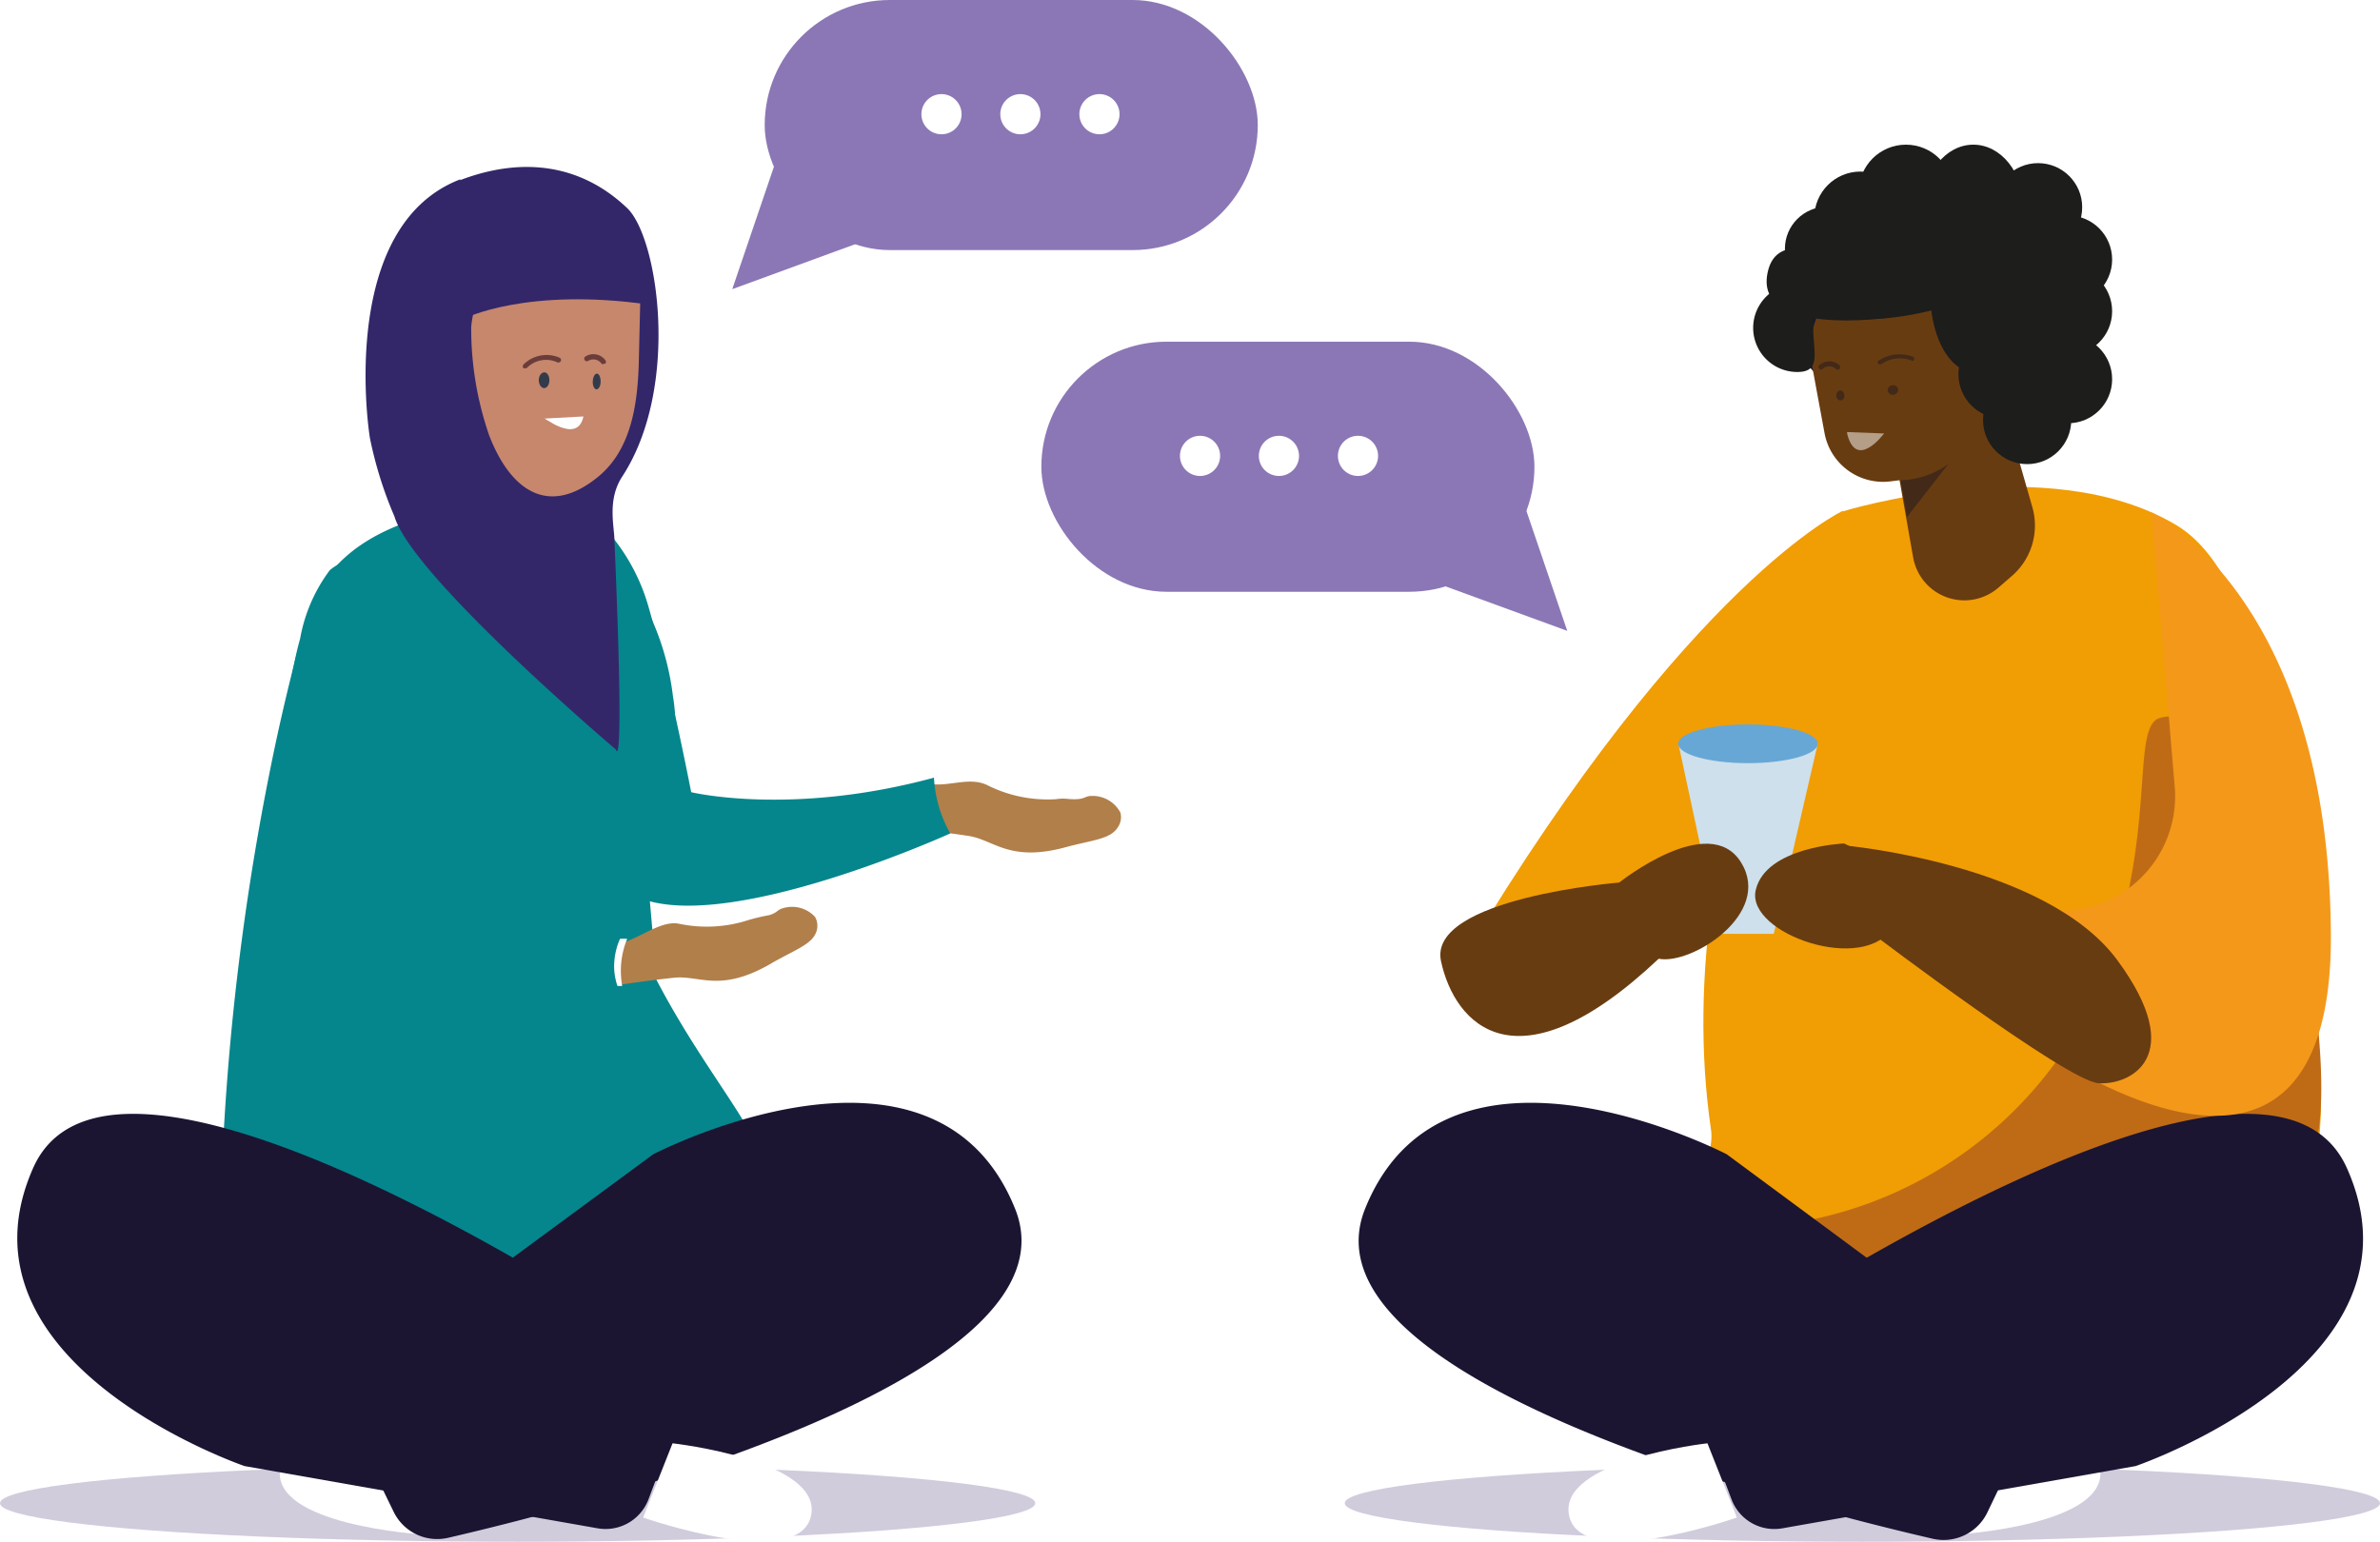 <svg xmlns="http://www.w3.org/2000/svg" xmlns:xlink="http://www.w3.org/1999/xlink" viewBox="0 0 132.74 86"><defs><style>.cls-1{mask:url(#mask);filter:url(#luminosity-noclip-3);}.cls-2,.cls-28,.cls-30,.cls-4,.cls-9{mix-blend-mode:multiply;}.cls-2{fill:url(#linear-gradient);}.cls-3{mask:url(#mask-2);filter:url(#luminosity-noclip-4);}.cls-4{fill:url(#linear-gradient-2);}.cls-5{fill:none;}.cls-6{isolation:isolate;}.cls-7{fill:#f19d04;}.cls-10,.cls-12,.cls-13,.cls-14,.cls-15,.cls-16,.cls-17,.cls-18,.cls-7,.cls-8{fill-rule:evenodd;}.cls-8{fill:#bf6b15;}.cls-9{fill:#aea7c3;opacity:0.58;}.cls-10,.cls-24{fill:#fff;}.cls-11,.cls-12{fill:#8b77b5;}.cls-13{fill:#683c11;}.cls-14,.cls-20{fill:#1b1532;}.cls-15,.cls-19{fill:#1d1d1b;}.cls-16{fill:#ed6d6d;}.cls-17{fill:#f4981a;}.cls-18,.cls-21{fill:#432918;}.cls-22{opacity:0.5;}.cls-23{clip-path:url(#clip-path);}.cls-25{fill:#b17f4a;}.cls-26{fill:#04868c;}.cls-27{mask:url(#mask-3);}.cls-28{opacity:0.15;fill:url(#linear-gradient-3);}.cls-29{mask:url(#mask-4);}.cls-30{opacity:0.1;fill:url(#linear-gradient-4);}.cls-31{fill:#33276a;}.cls-32{fill:#c6876d;}.cls-33{fill:#333b4b;}.cls-34{fill:#6a3d3a;}.cls-35{fill:#cde0eb;}.cls-36{fill:#67a7d6;}.cls-37{filter:url(#luminosity-noclip-2);}.cls-38{filter:url(#luminosity-noclip);}</style><filter id="luminosity-noclip" x="31.85" y="-4456.58" width="6.1" height="32766" filterUnits="userSpaceOnUse" color-interpolation-filters="sRGB"><feFlood flood-color="#fff" result="bg"/><feBlend in="SourceGraphic" in2="bg"/></filter><mask id="mask" x="31.85" y="-4456.58" width="6.1" height="32766" maskUnits="userSpaceOnUse"><g class="cls-38"/></mask><linearGradient id="linear-gradient" x1="-3054.72" y1="72.86" x2="-3048.84" y2="34.39" gradientTransform="translate(3084.2)" gradientUnits="userSpaceOnUse"><stop offset="0"/><stop offset="1" stop-color="#fff"/></linearGradient><filter id="luminosity-noclip-2" x="12.47" y="-4456.58" width="24.18" height="32766" filterUnits="userSpaceOnUse" color-interpolation-filters="sRGB"><feFlood flood-color="#fff" result="bg"/><feBlend in="SourceGraphic" in2="bg"/></filter><mask id="mask-2" x="12.47" y="-4456.58" width="24.18" height="32766" maskUnits="userSpaceOnUse"><g class="cls-37"/></mask><linearGradient id="linear-gradient-2" x1="-3060.95" y1="65.36" x2="-3055.97" y2="32.8" xlink:href="#linear-gradient"/><clipPath id="clip-path"><rect class="cls-5" x="103.06" y="24.01" width="2.07" height="1.08" transform="translate(-1.66 8.58) rotate(-4.68)"/></clipPath><filter id="luminosity-noclip-3" x="31.85" y="30.94" width="6.1" height="15.31" filterUnits="userSpaceOnUse" color-interpolation-filters="sRGB"><feFlood flood-color="#fff" result="bg"/><feBlend in="SourceGraphic" in2="bg"/></filter><mask id="mask-3" x="31.85" y="30.94" width="6.1" height="15.31" maskUnits="userSpaceOnUse"><g class="cls-1"><path class="cls-2" d="M37.82,41.54a28.17,28.17,0,0,1-2,4.71c-2.32-2.82-3.38-9.33-3.92-12.06a4,4,0,0,1,.58-1.79,4.27,4.27,0,0,1,1.66-1.46,16.77,16.77,0,0,1,1.63,2.19,13.73,13.73,0,0,1,1.81,4.08A9.9,9.9,0,0,1,37.82,41.54Z"/></g></mask><linearGradient id="linear-gradient-3" x1="-3054.7" y1="72.87" x2="-3048.82" y2="34.39" gradientTransform="translate(3084.2)" gradientUnits="userSpaceOnUse"><stop offset="0" stop-color="#010101"/><stop offset="1"/></linearGradient><filter id="luminosity-noclip-4" x="12.47" y="31.63" width="24.18" height="32.77" filterUnits="userSpaceOnUse" color-interpolation-filters="sRGB"><feFlood flood-color="#fff" result="bg"/><feBlend in="SourceGraphic" in2="bg"/></filter><mask id="mask-4" x="12.47" y="31.63" width="24.18" height="32.77" maskUnits="userSpaceOnUse"><g class="cls-3"><path class="cls-4" d="M36.65,54.71h0A20.24,20.24,0,0,1,31.23,56c-2.73.19-10.91.48-14.39-2.13a5.31,5.31,0,0,1-1.69-2.33,69.74,69.74,0,0,0-.91,12.85h0c-1.13-.29-1.79-.67-1.77-1.12a143.26,143.26,0,0,1,2.87-21.67v0l0-.11c.36-1.62.83-3.58,1.18-5v0c.2-.81.37-1.47.45-1.79a6,6,0,0,1,.86-1.89c.76-1,2.05-1.69,4.23-.45a14,14,0,0,1,1.58,6.48c0,1.44,0,2.62-.09,3.54A2.29,2.29,0,0,0,26,44.75c.44,0,.89,0,1.33-.11-.14,0-4.75.92-5,2.46s4.2,2.69,6.39,3.4a66.32,66.32,0,0,0,7.75,1.6l.07.7h0Z"/></g></mask><linearGradient id="linear-gradient-4" x1="-3060.95" y1="65.36" x2="-3055.97" y2="32.8" xlink:href="#linear-gradient-3"/></defs><g class="cls-6"><g id="Layer_2" data-name="Layer 2"><g id="Layer_1-2" data-name="Layer 1"><path class="cls-7" d="M121.36,29.28c6.66,3.93,6.86,23.95,8,30.74.53,3.16-1.37,14.52-2.95,17.28-.53.91-7.76.36-8.74.53-4.15.74-23.75,1-26.31-1.8s4.56-9.69,4.07-13c-2.58-17.59,7.37-34.51,7.37-34.51S114.15,25,121.36,29.28Z"/><path class="cls-8" d="M101.19,68A22.52,22.52,0,0,0,118.4,51.05c1.58-6.18.64-10.58,2.06-11,2.64-.79,6.54,4.1,6.54,4.1s3.75,15.48,2,20.17-25.16,7.5-25.16,7.5Z"/><ellipse class="cls-9" cx="103.87" cy="83.85" rx="28.87" ry="2.15"/><path class="cls-7" d="M102.79,28.49s-8.54,3.93-21,24.67l8.47,1.74,12.55-10Z"/><path class="cls-10" d="M109.22,85.59s8.45-.52,7.9-3.68-9.34-.54-9.34-.54Z"/><rect class="cls-11" x="58.08" y="19.06" width="27.5" height="13.95" rx="6.98"/><polygon class="cls-12" points="79.64 32.35 87.41 35.19 84.99 28.08 79.64 32.35"/><path class="cls-10" d="M68.05,25.43a1.12,1.12,0,1,1-1.12-1.12A1.12,1.12,0,0,1,68.05,25.43Z"/><path class="cls-10" d="M72.45,25.43a1.12,1.12,0,1,1-1.12-1.12A1.12,1.12,0,0,1,72.45,25.43Z"/><path class="cls-10" d="M76.86,25.43a1.12,1.12,0,1,1-1.12-1.12A1.12,1.12,0,0,1,76.86,25.43Z"/><rect class="cls-11" x="42.66" width="27.5" height="13.95" rx="6.98" transform="translate(112.81 13.95) rotate(180)"/><polygon class="cls-12" points="48.6 13.29 40.84 16.13 43.26 9.02 48.6 13.29"/><path class="cls-10" d="M60.2,6.37a1.12,1.12,0,1,0,1.11-1.12A1.12,1.12,0,0,0,60.2,6.37Z"/><path class="cls-10" d="M55.79,6.37a1.12,1.12,0,1,0,1.12-1.12A1.12,1.12,0,0,0,55.79,6.37Z"/><path class="cls-10" d="M51.39,6.37A1.12,1.12,0,1,0,52.5,5.25,1.12,1.12,0,0,0,51.39,6.37Z"/><path class="cls-13" d="M105.19,22.52s.83,4.69,1.51,8.56a2.9,2.9,0,0,0,4.78,1.68l.75-.65a3.72,3.72,0,0,0,1.12-3.82l-2.86-10-5.3,4.23Z"/><path class="cls-14" d="M101.58,16.24s-3.25,2.46.36,5.19-.36-5.19-.36-5.19Z"/><path class="cls-13" d="M101.06,20.26a4.5,4.5,0,0,1,3.86-5.3h0a4.53,4.53,0,0,1,5,3.66c.25,1.36.53,2.85.77,4.13a3.21,3.21,0,0,1-.56,2.49,3.24,3.24,0,0,1-2.19,1.3l-2.49.31a3.32,3.32,0,0,1-3.69-2.69c-.22-1.19-.48-2.59-.72-3.9Z"/><path class="cls-15" d="M107.72,17.32s.35,4.15,3.53,3.52a27,27,0,0,0,.53-5.89c-.45-3.53-7.52-2.63-10-.52s-.13,4.37,5.93,2.89Z"/><path class="cls-16" d="M110.79,19.17a1.29,1.29,0,0,0-1.13,1.38,1.13,1.13,0,1,0,2.2.05,1.29,1.29,0,0,0-1.07-1.43Z"/><path class="cls-15" d="M105.43,17.71s-7.82,1.16-6.81-2.65c.93-3.53,7.82,1.87,8.68.4Z"/><path class="cls-14" d="M96.31,64.39s-15.63-8.15-20.16,3c-3.89,9.51,23.66,16.6,31.63,18.44a2.71,2.71,0,0,0,3.06-1.46l3.27-6.82Z"/><path class="cls-14" d="M119.11,81.78s16.69-5.69,11.78-16.63-37,11.39-37,11.39l2.68,7.09a2.55,2.55,0,0,0,2.85,1.62Z"/><path class="cls-10" d="M95.23,80.51s-8.42.94-7.71,4.06,9.35.08,9.35.08Z"/><path class="cls-17" d="M120,28.58s9.88,4.71,10,23.52-17.23,5.69-17.23,5.69l1.09-6.89,1.56-.12a6.38,6.38,0,0,0,5.87-6.91Z"/><path class="cls-18" d="M106,26.79l.36,2.05,2.3-2.95A4.8,4.8,0,0,1,106,26.79Z"/><circle class="cls-19" cx="101.9" cy="13.88" r="2.35"/><circle class="cls-19" cx="103.76" cy="12.14" r="2.57"/><circle class="cls-20" cx="111.15" cy="15.03" r="1.7"/><ellipse class="cls-19" cx="110.06" cy="11.55" rx="2.79" ry="3.48"/><circle class="cls-19" cx="106.3" cy="10.7" r="2.63"/><circle class="cls-19" cx="113.6" cy="13.29" r="1.74"/><circle class="cls-19" cx="113.05" cy="16.77" r="2.29"/><circle class="cls-19" cx="111.45" cy="19.25" r="1.33"/><path class="cls-21" d="M102.42,22.08c0,.16.13.27.25.26a.25.25,0,0,0,.19-.3c0-.16-.13-.28-.25-.26s-.2.15-.19.3"/><path class="cls-21" d="M105.28,21.77a.28.28,0,0,0,.32.25.3.3,0,0,0,.27-.31.3.3,0,0,0-.59.06"/><path class="cls-21" d="M106.68,20.13l.08-.05c0-.06,0-.12,0-.15a2.11,2.11,0,0,0-2,.2.1.1,0,0,0,0,.16.16.16,0,0,0,.2,0,1.8,1.8,0,0,1,1.67-.17.17.17,0,0,0,.12,0"/><path class="cls-21" d="M101.52,20.63a.17.17,0,0,0,.13-.05.54.54,0,0,1,.74,0,.15.15,0,0,0,.2,0,.15.15,0,0,0,0-.21.84.84,0,0,0-1.12,0,.14.14,0,0,0,0,.21.2.2,0,0,0,.08,0"/><g class="cls-22"><g class="cls-23"><path class="cls-24" d="M105.1,24.18,103,24.1c.49,2.23,2.08.08,2.08.08"/></g></g><circle class="cls-19" cx="110.59" cy="15.05" r="2.46"/><circle class="cls-19" cx="113.67" cy="15.05" r="2.46"/><circle class="cls-19" cx="113.67" cy="11.56" r="2.46"/><path class="cls-19" d="M100.24,15.83c1.36,0,.89,1.1.89,2.46s.47,2.46-.89,2.46a2.46,2.46,0,1,1,0-4.92Z"/><circle class="cls-19" cx="115.34" cy="14.48" r="2.46"/><circle class="cls-19" cx="115.34" cy="17.36" r="2.46"/><circle class="cls-19" cx="115.34" cy="21.15" r="2.46"/><circle class="cls-19" cx="113.06" cy="23.43" r="2.46"/><circle class="cls-19" cx="113.06" cy="19.51" r="2.46"/><circle class="cls-19" cx="111.69" cy="20.88" r="2.46"/><path class="cls-25" d="M62.33,46.17a1,1,0,0,0,.16-.84,1.75,1.75,0,0,0-1.63-.93c-.32,0-.34.16-.82.18s-.63-.08-1.14,0a7.5,7.5,0,0,1-3.83-.78c-1.08-.54-2.42.23-3.47-.15s-.72,2.58-.72,2.58,1.72.18,3.14.4,2.24,1.45,5.3.66C60.86,46.86,61.89,46.84,62.33,46.17Z"/><path class="cls-26" d="M29.79,30a2.48,2.48,0,0,1,3.83-.66,11,11,0,0,1,2.53,4.44c1.16,4,2.4,10.41,2.4,10.41s5.58,1.35,13.54-.81A7,7,0,0,0,53,46.49s-14,6.36-18.22,3.1c-2.52-1.94-5-11.63-5.28-15.52A9,9,0,0,1,29.79,30Z"/><g class="cls-27"><path class="cls-28" d="M37.82,41.54c0,2-1.73,4.09-2,4.71-2.32-2.82-3.38-9.33-3.92-12.06a4,4,0,0,1,.58-1.79,4.27,4.27,0,0,1,1.66-1.46,16.77,16.77,0,0,1,1.63,2.19,23.61,23.61,0,0,1,1.7,5A13,13,0,0,1,37.82,41.54Z"/></g><path class="cls-26" d="M36.64,54.71c3,5.72,6.53,9.24,5.67,10.77-1.22,2.16-21.92,10.73-28.07-1.08-.54-1-1.79-.67-1.77-1.12a143.26,143.26,0,0,1,2.87-21.67v0c.45-2.12.88-3.85,1.21-5.13v0c.26-1,.47-1.68.6-2.08a9.78,9.78,0,0,1,.71-1.6c1.45-2.55,4.43-3.83,7.77-4.45,5.74-1.07,8.14,1.86,9,3.28a14.88,14.88,0,0,1,2.9,7.19c.73,4.35-1.82,5.54-1.82,5.54.32,3.5.57,6.27.76,8.49h0C36.54,53.49,36.36,54.19,36.64,54.71Z"/><g class="cls-29"><path class="cls-30" d="M36.65,54.71h0A20.24,20.24,0,0,1,31.23,56c-2.73.19-10.91.48-14.39-2.13a5.31,5.31,0,0,1-1.69-2.33,69.74,69.74,0,0,0-.91,12.85h0c-1.13-.29-1.79-.67-1.77-1.12a143.26,143.26,0,0,1,2.87-21.67v0l0-.11c.36-1.62.83-3.58,1.18-5v0c.2-.81.37-1.47.45-1.79a6,6,0,0,1,.86-1.89c.76-1,2.05-1.69,4.23-.45a14,14,0,0,1,1.58,6.48c0,1.44,0,2.62-.09,3.54A2.29,2.29,0,0,0,26,44.75c.44,0,.89,0,1.33-.11-.14,0-4.75.92-5,2.46s4.2,3.08,6.39,3.79a46.65,46.65,0,0,0,7.75,1.21l.07.7h0Z"/></g><path class="cls-25" d="M45.52,52a1,1,0,0,0-.06-.85,1.74,1.74,0,0,0-1.82-.48c-.3.09-.28.24-.74.38a11.27,11.27,0,0,0-1.12.26,7.51,7.51,0,0,1-3.9.22c-1.18-.25-2.66,1.23-3.77,1.13s.34,2.29.34,2.29,1.71-.26,3.14-.41,2.53.83,5.29-.72C44.27,53,45.26,52.71,45.52,52Z"/><path class="cls-26" d="M18.39,31.81a2.49,2.49,0,0,1,3.82.7,10.78,10.78,0,0,1,.84,5c-.28,4.14-1.34,10.6-1.34,10.6s4.65,3.51,12.87,4.22a4.75,4.75,0,0,0-.14,2.7S19.19,56.48,16.34,52c-1.69-2.68-.66-12.63.4-16.38A9,9,0,0,1,18.39,31.81Z"/><path class="cls-24" d="M34.58,52.37a2.61,2.61,0,0,1,.4,0,4.68,4.68,0,0,0-.35,1.6A5.18,5.18,0,0,0,34.7,55l-.26,0a3.34,3.34,0,0,1-.17-1.45A3.81,3.81,0,0,1,34.58,52.37Z"/><path class="cls-31" d="M25.68,10c-6.3,2.41-5.37,12.34-5.05,14.43A22.22,22.22,0,0,0,22,28.81c1,3.37,12.35,13,12.35,13s.5,1.93-.08-11.66c0-.76-.42-2.26.43-3.56,3.27-5,2-13.4.26-15-2.52-2.39-5.76-2.89-9.3-1.54"/><path class="cls-32" d="M34.42,15.36l-5.27-.19c-1.86-.06-2.68,1.21-2.87,3.06a18.26,18.26,0,0,0,1,6.05c1.18,3.06,3.27,4.55,6,2.38,1.92-1.51,2.29-4.08,2.35-6.53l.08-3.41a1.32,1.32,0,0,0-1.27-1.36"/><path class="cls-31" d="M25.87,17.78S29.34,16,36.26,17c0,0-.13-3.06-1.16-3.74s-10.25-1.39-9.23,4.57"/><path class="cls-24" d="M30.35,23.35l2.19-.12c-.34,1.63-2.34-.08-2.19.12"/><path class="cls-33" d="M33.5,21.29c0,.24-.11.43-.23.43s-.22-.2-.21-.44.11-.44.23-.44.21.2.21.45"/><path class="cls-33" d="M30.64,21.22c0,.24-.14.44-.3.43s-.29-.2-.29-.45.15-.43.31-.43.29.21.28.45"/><path class="cls-34" d="M29.29,20.54a.14.14,0,0,1-.09,0,.15.15,0,0,1,0-.21,1.82,1.82,0,0,1,2-.38.14.14,0,0,1,.08.19.16.16,0,0,1-.2.07,1.5,1.5,0,0,0-1.7.32.12.12,0,0,1-.11,0"/><path class="cls-34" d="M33.63,20.32a.16.16,0,0,1-.11-.07.55.55,0,0,0-.73-.11.15.15,0,0,1-.19-.07.14.14,0,0,1,.06-.19.83.83,0,0,1,1.1.21.16.16,0,0,1,0,.2l-.09,0"/><ellipse class="cls-9" cx="28.87" cy="83.85" rx="28.87" ry="2.15"/><path class="cls-10" d="M23.53,85.59s-8.45-.52-7.9-3.68S25,81.37,25,81.37Z"/><path class="cls-14" d="M36.43,64.39s15.64-8.15,20.17,3C60.48,76.85,32.94,83.94,25,85.78a2.7,2.7,0,0,1-3.05-1.46L18.63,77.5Z"/><path class="cls-14" d="M13.64,81.78S-3,76.09,1.85,65.15s37,11.39,37,11.39l-2.68,7.09a2.56,2.56,0,0,1-2.85,1.62Z"/><path class="cls-10" d="M37.51,80.51s8.42.94,7.72,4.06-9.36.08-9.36.08Z"/><polygon class="cls-35" points="95.89 52.09 98.93 52.09 101.38 41.49 96.18 41.49 93.61 41.49 95.89 52.09"/><ellipse class="cls-36" cx="97.49" cy="41.49" rx="3.89" ry="1.08"/><path class="cls-13" d="M90.31,49.23s5-4,6.79-1.13-2.78,5.75-4.59,5.38S90.31,49.23,90.31,49.23Z"/><path class="cls-13" d="M90.31,49.23s-10.7.87-9.94,4.39,4.2,7.35,12.14-.14S90.31,49.23,90.31,49.23Z"/><path class="cls-13" d="M102.85,47.05s4.26,1.86,2.74,4.61-8.22.43-7.67-2S102.85,47.05,102.85,47.05Z"/><path class="cls-13" d="M102.86,47.16s11.25,1,15.23,6.4.7,7-1.07,6.86-12.52-8.29-12.52-8.29Z"/></g></g></g></svg>